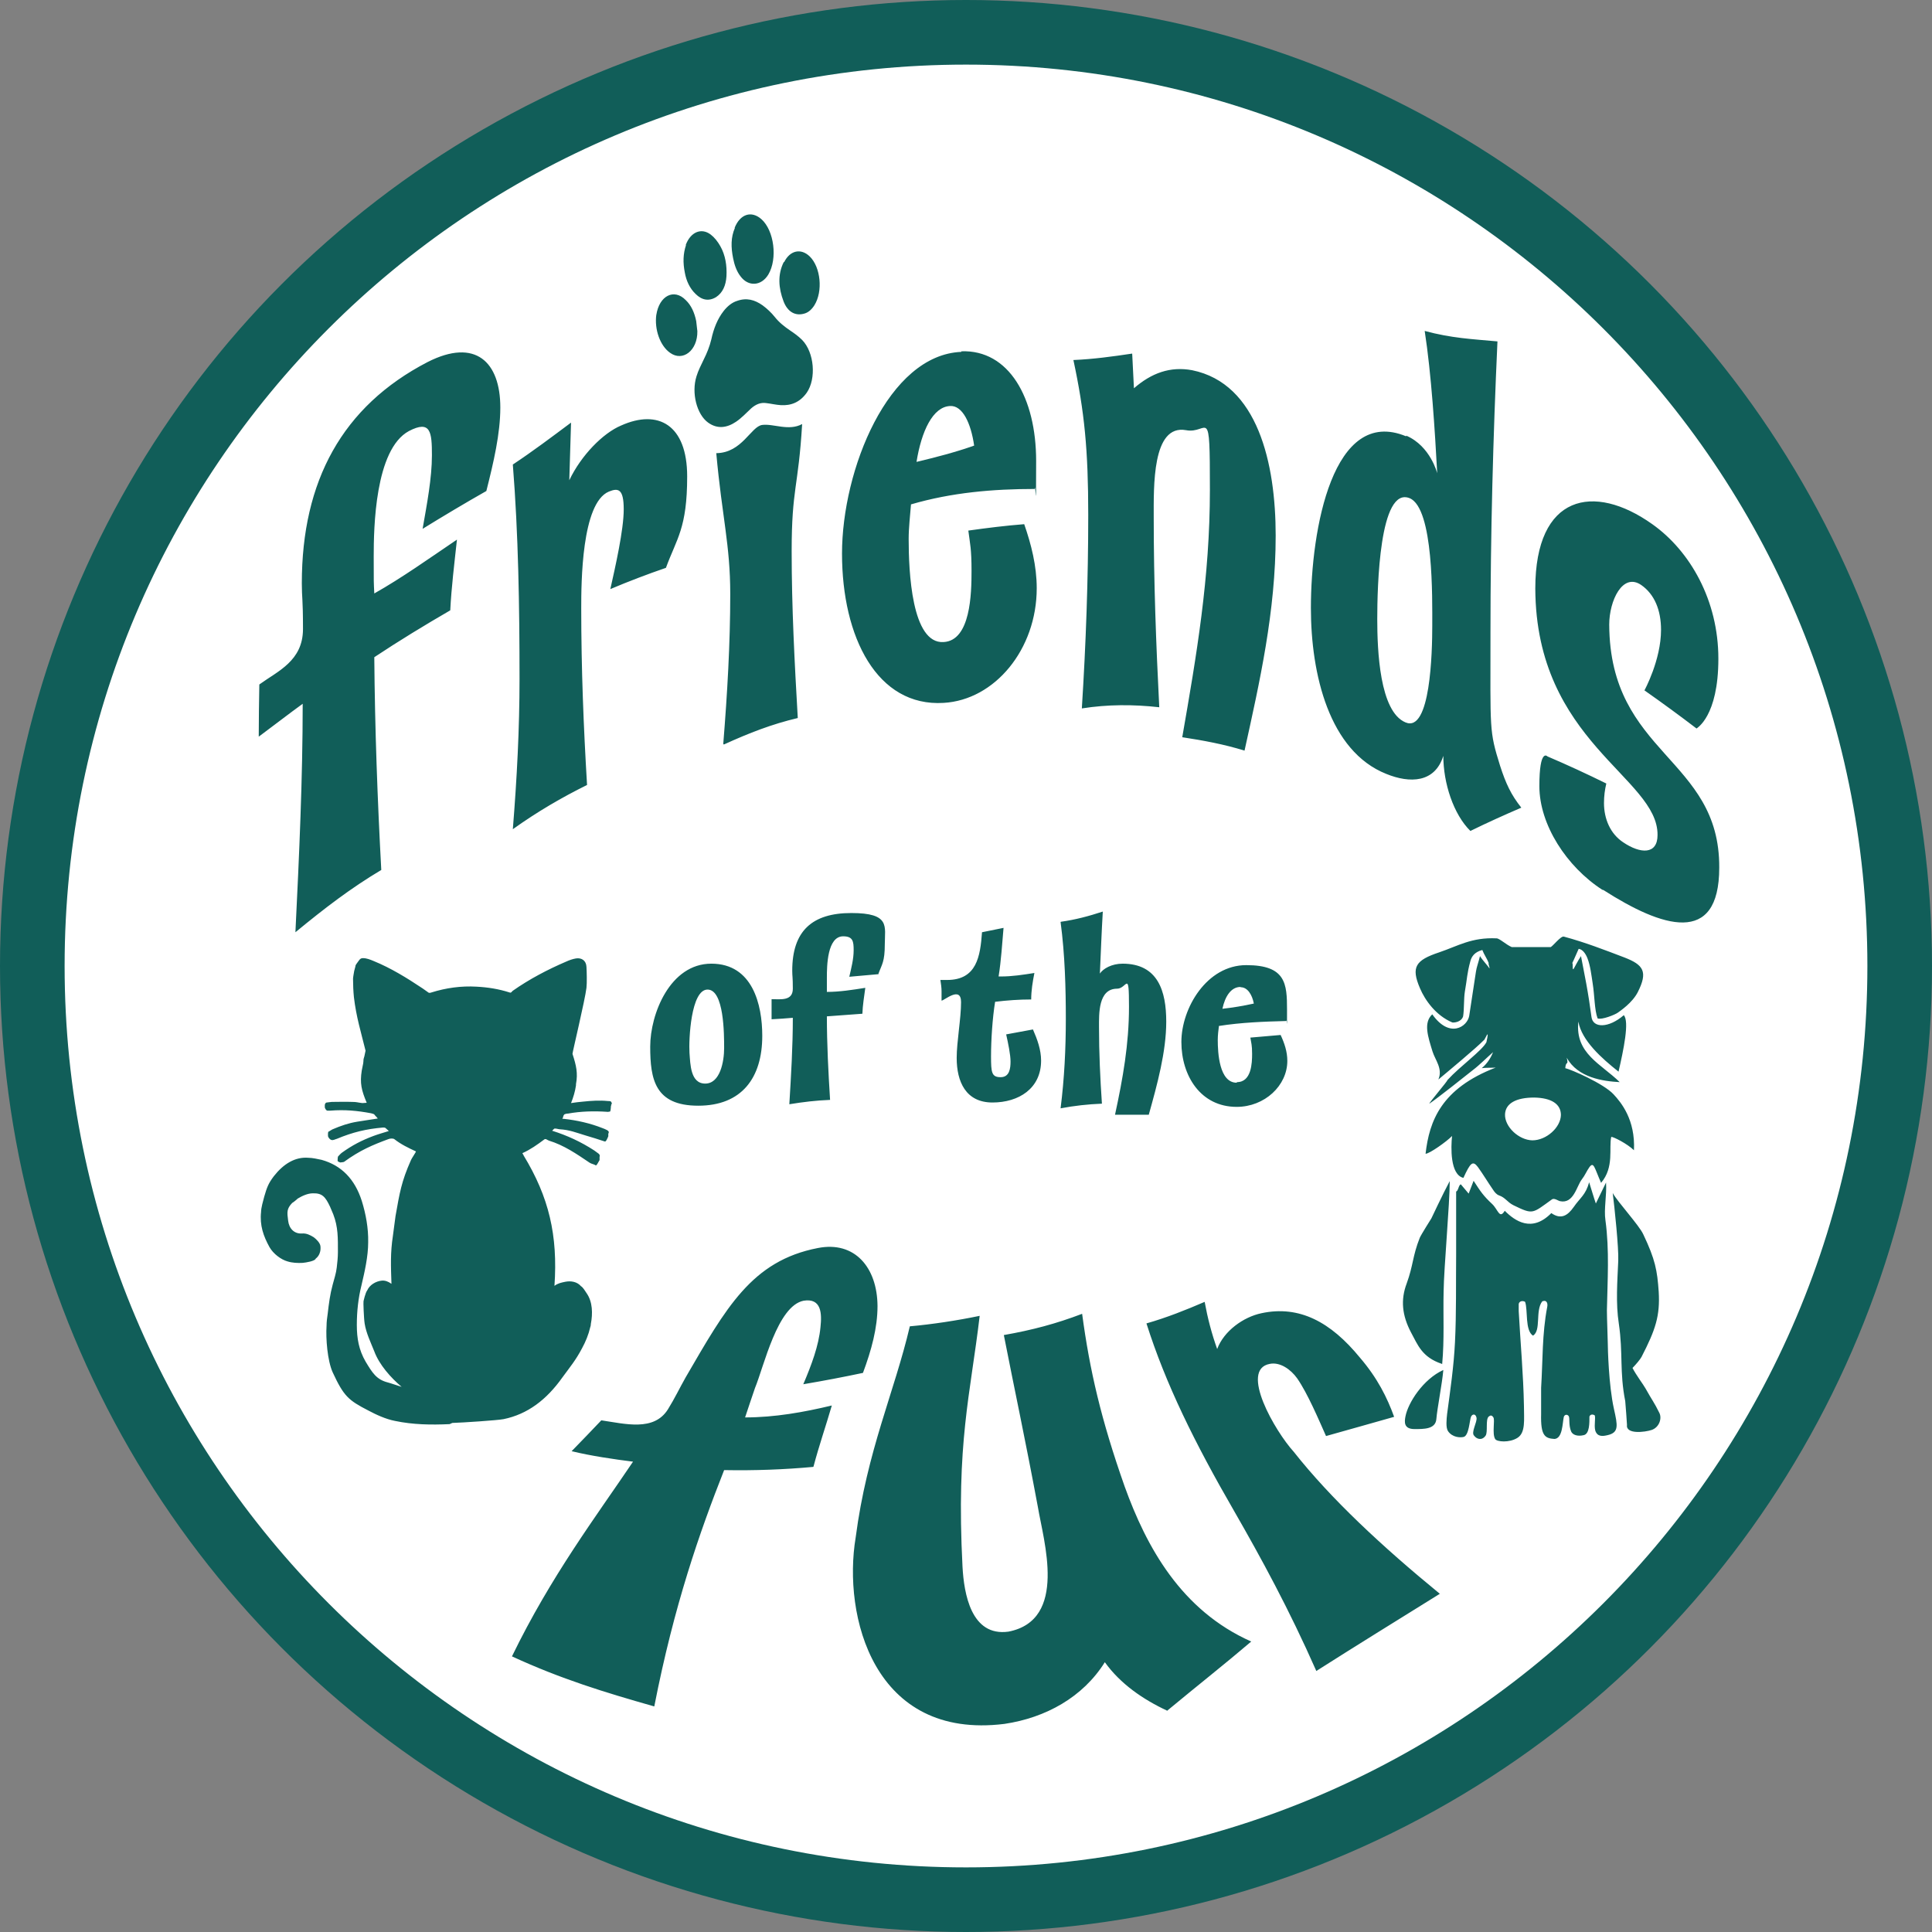 <?xml version="1.0" encoding="UTF-8"?>
<svg xmlns="http://www.w3.org/2000/svg" version="1.1" viewBox="0 0 663.8 663.8">
  <rect x="0" y="0" width="663.8" height="663.8" fill="#808080" stroke="none"/>
  <defs>
    <style>
      .cls-1 {
        fill: none;
      }

      .cls-2 {
        fill: #115e59;
      }

      .cls-3 {
        fill: #fff;
      }
    </style>
  </defs>
  <!-- Generator: Adobe Illustrator 28.6.0, SVG Export Plug-In . SVG Version: 1.2.0 Build 709)  -->
  <g>
    <g id="Layer_1">
      <circle class="cls-2" cx="331.9" cy="331.9" r="331.9"/>
      <path class="cls-1" d="M331.9,331.9h0s0,0,0,0h0Z"/>
      <path class="cls-3" d="M426.2,339.1c-3.2,0-5.3,3.2-6.2,7.5,3.6-.4,7.2-1,10.8-1.8-.6-3.1-2.2-5.6-4.5-5.6Z"/>
      <path class="cls-3" d="M482.9,248.2c8.6,3.7,9.2-24.2,9.2-33.2,0-9.4.5-40.2-7.7-43.8h0c-10.5-4.4-11.2,30.8-11.2,41.5s.8,31.8,9.7,35.5Z"/>
      <path class="cls-3" d="M326.4,139.5c-5.9.3-9.8,8.6-11.5,19.2,6.7-1.6,13.3-3.3,19.8-5.6-1.1-7.7-4-13.9-8.3-13.6Z"/>
      <path class="cls-3" d="M331.9,22.2C160.8,22.2,22.2,160.8,22.2,331.9s138.7,309.7,309.7,309.7,309.7-138.7,309.7-309.7S502.9,22.2,331.9,22.2ZM483.2,149.7c8.3,3.6,10.6,12.9,10.6,12.9-.8-14.7-2-34-4.3-48.9,9.2,2.5,16.3,2.8,25,3.6-1.5,32.9-2.4,66.1-2.4,100s-.5,33.6,3.3,45.8c2,6.2,3.8,10,7.3,14.4-5.8,2.5-11.6,5.1-17.5,8h0c-5.8-5.7-9.3-16.4-9.3-25.8-2.9,9.3-11.5,9.5-19.6,6.2-19.6-7.8-25.9-34.2-25.9-57,0-27.2,7.6-69.4,32.7-59h0ZM540.6,333c.4-.6,1.5-2.9,2.6-4.5.7,3.8,1.3,6.6,1.8,9.4.7,3.8,1.3,7.7,1.8,11.5.5,3.9,5.9,3.9,11.1-.6,2,2.1-.1,12-1.8,19.4-5.7-4.5-12.7-10.7-13.8-17.2-1.2,11,7.8,14.5,14.2,20.8-5.7-.3-14.4-1.5-18.2-8.4.7,3-.3.8-.5,3.6,1.9.4,13.2,5.3,16.6,9,2.6,2.8,7.5,8.7,7,19.2-2.4-2.3-7-4.6-7.8-4.6-.9,3.8,1.1,10.4-3.5,15.8-2.3-5.2-2.5-7.4-4-5.4-1,1.4-1.5,2.8-2.6,4.2-1.8,2.3-2.8,8.5-7.5,7.5-.6-.1-2-1.2-2.8-.6-6.8,4.9-6.4,5.3-13.2,2-2.2-1.1-2.7-2.6-5-3.4-.8-.3-1.5-1.1-2-1.9-1.8-2.6-3.4-5.3-5.2-7.8-1.8-2.4-2.6-1.5-5,3.7-4.6-1.1-4.3-10.5-3.9-14.4-1.8,1.9-7.9,6.2-9.1,6.1,1.3-11.3,5.4-22.4,24.1-29.6-.8.1-3.8,0-4.8.2,2.1-1.7,3.3-4,3.9-5.5,0,0,0-.2,0,0-2.3,2-4.5,4.3-7,6.2-2.5,2-12.2,9.7-14.9,11.5-.2-.2,6.4-7.9,6.2-8.1,4.5-4.9,11.8-10,13.4-13,1.3-5.8-.6-.5-.9-.7-2.5,2.6-12.6,11-15.6,13.5,1.6-3.7-1.1-6.7-2-9.6-1.6-5.2-3.2-9.9-.1-12.8,6,8.5,12.1,4.2,12.7.5.8-5,1.5-10.1,2.3-15.1.2-1.5.8-3,1.4-5.4.9,1.5,2.9,3.5,3.2,4.2.3-.1-.5-1.7-.2-1.8-.6-1.6-1.6-2.9-2.2-4.5-2.7.7-3.7,2.3-4.1,3.8-1.2,4.4-1.1,6-1.9,10.5-.4,2.5-.2,6-.6,8.5-.6,1.9-2.9,2.2-3.7,2.1-5.7-2.4-9.4-7.7-11.1-11.7-3.2-7.4-1.5-9.7,6.6-12.4,6.5-2.2,11.1-5.2,19.7-4.8,1,0,3.3,2.2,5.2,3h13.4c.8-.4,3.5-3.9,4.5-3.6,7.4,2,13.8,4.5,20.9,7.2,6.4,2.5,8.1,4.8,4.5,11.9-1.9,3.7-6,6.4-6.8,7-.9.7-5.6,2.6-7,2-1.1-3-1-7.8-1.7-12.1-.4-2.6-.8-6.1-1.8-8.6-.6-1.5-1.6-3-3-3.2-.7,1.5-1.5,3.5-2.2,4.9.3.1,0,2,.3,2.1h0ZM495.4,468.6c-6.9-2.3-8.3-6.6-10.6-10.8-3.1-5.9-3.6-11.2-1.5-16.8,2.3-6.3,2-9.4,4.5-15.7.4-1,4-6.7,4-6.7,0,0,3.9-8.3,6.3-12.8,0,7.9-2,29.8-2.1,37.9-.2,8.3.3,16.5-.5,25h0ZM425,371.8c5,0,5.2-6.6,5.2-9.7s-.3-3.7-.6-5.6l10.4-.9c1.3,2.8,2.3,5.7,2.3,8.9,0,8.5-7.8,15.8-17.4,15.8h0c-12.4,0-19-10.7-19-22.3s8.7-26.4,22.3-26.4,14,6.4,14,15.3,0,2.6-.3,3.9c-7.7.2-15.5.5-23.1,1.7-.2,1.6-.4,3.2-.4,4.8,0,4.4.5,14.7,6.5,14.7h0ZM389,121.5c.2,4,.4,7.9.6,11.9,6-5.2,12.4-7.6,20-6.2,22.6,4.6,28.7,32.1,28.7,56.8,0,26.1-5.5,50.3-10.7,73.9h0,0s0,0,0,0c-7.1-2.2-14.2-3.5-21.4-4.6,4.9-28.1,9.5-54.8,9.5-85s-.5-19-8.2-20.5c-11.7-2.1-11.1,19.4-11.1,30.3,0,21.7.8,43.2,1.9,64.9-8.9-1-17.7-1-26.6.4,1.4-22.2,2.2-44.2,2.2-66.5s-1.3-35.5-5.1-53.2c6.9-.3,13.4-1.2,20.1-2.2h0ZM364.5,316.7c5-.7,9.5-1.9,14.4-3.5-.4,6.7-.7,14.6-1,21.3,1.1-1.7,4.1-3.4,7.8-3.4,12.2,0,15,9.5,15,19.9s-3.1,21.6-6,32h-11.6c2.7-12.5,4.8-24.2,4.8-37.1s-.7-6.2-4.1-6.2c-6.5,0-6.2,8.7-6.2,13.2,0,8.8.4,17.5,1,26.3-4.9.2-9.4.7-14.2,1.6,1.3-10.3,1.8-20.5,1.8-30.8s-.3-22-1.8-33.2h0ZM328.7,363.5c0-5.6,1.5-13.5,1.5-19.2s-5.8-.5-6.7-.5c0-1.1,0-2.2,0-3.3s-.2-2.6-.4-3.8c.8,0,1.6,0,2.3,0,10.2,0,11.4-8.1,12-16.4l7.4-1.5c-.5,5.5-.8,11.1-1.7,16.7h.8c3.9,0,7.7-.6,11.5-1.2-.6,3-1.1,6.1-1.1,9.1-4.2,0-8.3.3-12.4.8-.9,5.5-1.4,13.1-1.4,18.7s.2,7.2,3.3,7.2,3.4-3.1,3.4-5.4-.8-6.2-1.5-9.3l9.2-1.7c1.5,3.4,2.8,7,2.8,10.7,0,9.6-7.7,14.4-16.7,14.4h0c-9.2,0-12.3-7.2-12.3-15.3h0ZM330.3,120.7c16.3-.6,25.7,15.9,25.7,37.7s-.2,6.4-.5,9.6c-14.2,0-28.5,1.2-42.5,5.3-.3,3.9-.8,8-.8,11.9,0,11,1,36.1,12,35.4,9.3-.5,9.6-16.7,9.6-24.4s-.5-9.2-1.1-13.9c6.4-.9,12.8-1.7,19.2-2.2,2.4,6.9,4.3,14.3,4.3,22,0,21-14.4,38.4-32,39.4h0c-22.8,1.4-34.9-22.5-34.9-51.3s15.9-68.3,41-69.3h0ZM301.9,334.7l-10.1.9c.7-3,1.5-6.1,1.5-9.1s-.2-4.8-3.6-4.8c-5.5,0-5.6,10.3-5.6,14.1s0,3.3,0,5c4.4,0,8.8-.7,13.2-1.4-.4,3-.9,6-1,8.9l-12.2.9c0,9.5.5,19.2,1.1,28.7-4.9.2-9.1.7-14,1.5.6-9.9,1.2-19.8,1.2-29.7-2.3.2-5,.4-7.3.5v-6.9c3.1,0,7.3.7,7.3-3.6s-.2-4.1-.2-6.2c0-13.6,6.8-19.8,20.3-19.8s11.5,4.6,11.5,10.7-1,6.9-2.2,10.2h0,0ZM248.5,255.6c1.4-17.4,2.4-34.6,2.4-51.5s-2.8-26.3-4.8-48.4c8.9-.1,11.9-9.2,15.8-9.7,3.8-.5,9.1,2.2,13.7-.3-1.3,21.9-3.6,22-3.6,43.7h0c0,19.3,1,38.2,2.1,57.3-8.9,2.1-16.6,5.1-25.4,9.1h0ZM261.9,355.9c0,14.5-7.1,24-22,24s-16.5-9.1-16.5-20.3,6.8-28.5,21-28.5,17.5,14.1,17.5,24.8h0ZM269.4,90.1c2-4.1,5.8-4.9,8.8-2,3.8,3.7,4.6,12,1.6,16.8-.9,1.4-2,2.4-3.3,2.8-3.2,1-5.9-.5-7.3-4.2-1.7-4.5-2.1-9.1.1-13.5h0ZM252.4,78.3c1.9-4.8,5.8-6,9.2-3,4.4,3.9,5.6,13.6,2.4,19-2.4,4-6.9,4.3-9.6.6-1.4-1.8-2.1-4.1-2.5-6.1-.8-3.9-.8-7.3.6-10.5h0ZM253.2,103.4c3.3-1.2,6.1-.4,8.8,1.5,1.5,1.1,3,2.5,4.2,4,1.5,1.9,3.3,3.3,5.2,4.6,1.5,1,2.9,2,4.2,3.3,4.2,4.3,4.9,13.3,1.6,18.1-2.4,3.4-5.5,4.5-8.9,4.3-1.7-.1-3.3-.5-5-.7-1.9-.3-3.6.4-5.2,1.8-1.7,1.6-3.4,3.4-5.2,4.6-3.1,2.1-6.4,2.6-9.6.3-3.9-2.8-5.8-10.2-4-15.9.6-2,1.6-3.9,2.5-5.8,1.1-2.2,2-4.4,2.6-6.9.8-3.7,2.1-7,4.2-9.7,1.4-1.8,3-3,4.6-3.5h0ZM235.6,84.2c1.6-4.4,5.3-6.1,8.6-3.6,1.3,1,2.4,2.4,3.3,4,1.7,3,2.3,6.6,2.1,10.3-.2,3.2-1.3,5.7-3.6,7.2-2.5,1.5-4.9,1-7-1.1-2-1.9-3.2-4.5-3.7-7.3-.7-3.5-.6-6.5.4-9.5h0ZM225.5,108.2c1-6.6,6.1-9.2,10.1-5.1,1.9,1.8,3,4.3,3.6,7.2.1,1.2.3,2.3.4,3.5.1,6.6-5,10.6-9.4,7.4-3.4-2.4-5.4-8-4.7-13.1ZM176.2,159.6c6.8-4.5,13.3-9.4,20-14.4-.2,6.6-.4,13.2-.6,19.8,4.1-8.6,11.6-16.2,17.8-18.8,12.7-5.7,22.7-.3,22.7,17.5s-3.6,21.3-7.3,31.4c-6.4,2.2-12.7,4.6-19.1,7.3,1.7-7.6,4.6-20.3,4.6-27.4s-1.9-7.4-5.1-6.1c-9.4,3.9-9.5,31.4-9.5,40.1,0,20.6.8,40.9,2,60.7-8.7,4.3-17.1,9.2-25.5,15.2,1.4-17.4,2.3-34.6,2.3-51.6,0-25.1-.4-49.8-2.3-73.7h0ZM89.2,235.1c6.2-4.5,14.9-8,14.9-19s-.4-10.3-.4-15.7c0-35.1,13.9-60.8,43.2-76,16.5-8.4,25,0,25,15.6,0,9-2.3,18.8-4.8,28.7h0c-7.4,4.2-14.6,8.5-21.9,13,1.5-8.6,3.2-17.4,3.2-25.3s-.4-12.2-7.9-8.3c-11.7,6.3-12.1,33.4-12.1,43.1s0,8.5.2,12.7c9.4-5.3,18.8-12,28.4-18.5-.9,8.3-1.9,16.4-2.3,24.3-8.8,5.1-17.5,10.4-26.1,16.1.2,24.6,1.1,49.1,2.4,73.1-10.4,6.2-19.3,13-29.5,21.4,1.3-26.5,2.5-52.9,2.5-78.5-4.7,3.4-10.5,7.9-15.1,11.3,0-6,.1-11.9.2-17.9h0ZM154.5,489.3c-6.4.3-12.6.2-18.8-1.1-3.1-.6-6.4-2.1-9.2-3.6-6.8-3.5-8.4-4.9-12.2-13.1-1.8-4-2.4-11.6-2.1-16,0-1.4.2-2.8.4-4.2.4-3.5.8-6.6,1.7-9.9.5-1.9,1.2-4,1.4-5.9.2-1.7.4-3.5.4-5.3,0-4.8.1-8.6-1.6-13-.3-.6-.8-2-1.1-2.6-1.6-3.4-2.7-4.7-5.9-4.6-1.8,0-3.7.9-5.2,1.8-.5.5-1.8,1.5-1.9,1.5-1.9,2-1.8,3.1-1.4,6.1.3,2.7,2.1,4.6,4.8,4.4,1.5-.1,2.7.5,4,1.3.8.6,2.2,1.9,2.3,3.1.3,3-1.6,4.2-1.6,4.2-.2.9-3.4,1.4-4.5,1.5-1.7.1-3.6,0-5.2-.5-2.2-.6-4.9-2.6-6.2-4.9-2.1-3.8-3.4-7.5-2.9-12.1,0-1.4.7-3.8,1.1-5.3.9-3.1,1.4-4.5,3.3-7,3.3-4.2,7.3-6.7,11.9-6.3,1.3,0,3.1.4,4.5.7,6.8,1.9,11.4,6.6,13.8,14.1,1.4,4.5,2.3,9.4,2.2,14.2,0,4.9-1.2,10.1-2.3,14.8-1.1,4.4-1.6,9-1.6,13.6,0,4.7.7,8.6,3,12.6,2.3,3.8,3.7,6.2,7.7,7.2.5.1,4.3,1.4,4.7,1.5-3.7-3.1-7.7-7.6-9.4-12.2-1.2-3-2.8-6.3-3.3-9.5-.3-1.8-.5-7.6-.4-7.7,0,0,.6-2.9,1.3-3.8.8-1.8,2.9-3.1,5-3.3,1.1-.1,2.2.3,3.3,1.1-.2-6.1-.4-10.7.5-16.5.1-1,.9-6.6.9-6.8,1.4-7.9,2-11.8,5.3-19.2.1-.4,1.9-3,1.7-3-2.6-1.2-5.1-2.4-7.4-4.2-.4-.3-1.4-.3-2.1,0-5.4,2-9.7,3.8-15.2,7.8-.2.1-1.2.2-1.3.2s-.8-.3-.9-.5c0-.2,0-1.5.2-1.6,0,0,.9-1,1.2-1.2,3.6-2.6,6.9-4.3,10.9-5.8,1.6-.6,3.7-1.2,5.3-1.7-.4-.4-.7-.6-1.1-1-.2-.2-.6-.2-.9-.2-5.8.5-10.4,1.6-15.9,3.9-.2,0-.7.3-1.3.4-.9.2-1.6-.9-1.7-1.3,0-.2-.1-1.5.2-1.6.3-.1,1.1-.7,1.4-.8,2.8-1.2,5.4-2.1,8.4-2.6,2.3-.4,4.7-.7,7.1-1.1-.4-.6-.8-.8-1.2-1.4-.2-.2-.8-.3-1.1-.4-4.8-.9-9.1-1.3-14-.9-.3,0-.6,0-1,0s-.8-.7-.9-1.1v-.8c0-.4.3-.9.7-.9.2,0,1.4-.2,1.7-.2,2.6,0,4.4-.1,7,0,1.7,0,1.7.2,3.5.4,0,0,1.5-.1,1.5-.1-1.8-4.3-2.4-6.7-1.7-11.1,0,0,.5-2.4.5-2.5.2-1.5-.1-.8.4-2.4,0-.2.4-1.7.4-1.9-1.6-6.5-3.2-11.6-4-18.4-.2-2-.3-4.2-.3-6.3,0-.5.3-2.1.4-2.7,0-.1.4-1.4.4-1.5,0-.5.3-.8.5-1.1.8-1,1-1.8,2.1-1.8,1.3,0,2.5.5,3.7,1,5.9,2.4,11.4,5.8,16.8,9.4.6.4,1.1.8,1.7,1.2.4.4.8.4,1.3.2,5.1-1.6,10.3-2.3,15.5-2,3.9.2,7.7.8,11.4,2,.6.2.6-.2,1.1-.6,5.7-4,12-7.3,18.3-10,1.1-.5,2.2-.9,3.4-1.1,1.9-.3,3.5.7,3.6,2.9.1,1.7.2,5.5,0,7.2-.5,4.2-4.9,22.5-4.8,22.7,1.3,4,1.9,6.6,1.2,10.4,0,.1,0,.3,0,.4-.3,2.1-.9,4.1-1.7,6.1,1.4-.2,2.7-.4,4.1-.5,2.9-.3,5.7-.5,8.6-.2.3,0,.6,0,.9.1.2.1.4.5.4.7,0,.1,0,.3-.2.4,0,0,0,.2,0,.2,0,.1,0,.2-.1.3,0,0,0,.1,0,.2,0,.2-.1,1.6-.3,1.7-.3,0-.8.2-1,.1-4.4-.3-9-.2-13.4.6-.3,0-1.2.1-1.4.4-.5.7-.1.6-.6,1.4.1,0,.3,0,.4,0,4.6.5,9.1,1.5,13.4,3.2.5.2,1.1.4,1.6.7.5.3.7.6.5,1,0,0,0,.1-.1.2,0,.1,0,.3,0,.5,0,0,0,0,0,0,0,.1,0,.3,0,.4-.2.5-.8,2-1.2,1.8-2-.7-4.7-1.5-6.7-2.1-3.3-1-5.4-1.9-8.8-2.1-.5,0-1.7-.5-2-.1-.4.4-.2.2-.6.6,0,0,0,0,0,0,5.1,1.6,9.9,3.8,14.5,6.8.5.4,1,.7,1.5,1.1.3.3.5.6.3,1.1,0,0,0,0,0,0,0,.2,0,.4,0,.6,0,.2,0,.4,0,.5-.3.4-1,2-1.3,1.8-.6-.4-1.5-.5-2.1-.9-4.6-3.1-8.8-6-14-7.6-.6-.2-1.1-.8-1.6-.4-2.4,1.8-4.8,3.5-7.5,4.7-.1,0,.5.8.4.8,8.7,14.3,11.8,27.4,10.6,44.8,1.2-.9,2.3-1.1,3.7-1.4,2-.4,4.1,0,5.4,1.5.8.5,1.3,1.5,2,2.5,2,2.9,2.1,6.9,1.4,10.5,0,0,0,0,0,.1,0,.4-.1.7-.2,1-.6,2.6-1.6,5-2.8,7.2-2.2,4.2-4.1,6.4-6.8,10.1-5.4,7.6-11.9,12.6-20.2,14.3-2.1.4-14,1.2-17.6,1.3h0ZM279.4,504c-9.8.9-20,1.3-30.6,1.1-8.4,21.3-17.2,46.4-24,81.2-16.9-4.8-32-9.4-48.9-17.2,13.4-27.6,29-48.2,41.6-66.9-6.4-.8-14.6-2-21.1-3.6,3.5-3.6,6.9-7.1,10.2-10.6,8.2,1.2,18.1,3.9,22.9-3.8,2.3-3.7,4-7.3,6.1-11,13.8-23.7,22.6-40,45.4-44.4,12.7-2.5,20.4,6.7,20.5,19.9,0,7.6-2.1,15.2-5,23h0c-6.6,1.4-13.4,2.7-20.5,3.9,2.8-6.6,5.3-13.2,5.9-19.6.5-4.6.4-10.1-5.8-9.1-9,1.8-13.6,22.5-16.7,30-1.1,3.3-2.3,6.7-3.4,10.1,10.2,0,20.2-1.8,29.8-4.1-2,6.9-4.4,13.8-6.3,21h0ZM401.1,587.8h0c-8.4-3.9-16.2-9.3-21.5-16.7-7.5,12-20.3,19.1-34.5,21.2-45,5.6-55.6-37.2-51.1-64.1,3.9-29.8,13.3-49.9,18.6-72.5,7.8-.7,16.3-2,24-3.6-3.2,27.2-8.1,43.4-5.9,86.2.5,9.1,2.9,24.1,15.8,22.3,20.5-4,12-31.3,10.1-42.8-4.4-23.6-8-40.2-11.7-59.1,9.7-1.7,18-3.9,26.9-7.3,2.6,19.4,6.5,36.3,14.6,59.3,7.5,20.8,19.4,42.6,43.5,53.3-8.9,7.6-18.8,15.4-28.8,23.7h0ZM452.3,574.2c-9.4-21.3-19-38.9-28.2-54.9-13.7-23.7-23.6-43.8-30.2-64.6,7-2,13.5-4.6,20-7.4,1,5.5,2.4,10.9,4.3,16.2,2.3-6.2,9-11,15.2-12.3,13-2.8,23.8,3,33.8,15.2,6.1,7.1,9.4,13.8,11.8,20.4h0c-7.8,2.2-15.5,4.4-23.4,6.6-2.5-5.6-6.3-14.6-9.9-19.8-2.2-3.1-5.9-5.7-9.4-5-10.6,1.9,1.9,23.3,8.2,30.2,12.7,16.1,30.3,32.5,50.2,48.8-14.3,8.9-28.1,17.4-42.4,26.5h0ZM493.5,487.6c-.3,3.5-4.4,3.4-7.5,3.4-3.7,0-3.5-2.4-3.1-4.4.9-4.6,6-12.7,13-15.9-.4,4.7-2.1,13.2-2.4,16.9h0ZM552.3,493.1c-1.7.4-3.5.6-4.2-1.6-.5-1.9.3-5-.3-5.3-.6-.3-1.4-.3-1.7.5,0,2,.1,6-2,6.4-2.1.5-3.8-.1-4.3-1.3-.9-2.2-.4-4.5-.8-5.2s-1.4-.7-1.7.2c-.5,2.2-.4,7.4-3.2,7.6-3.3-.2-4.8-1.1-4.6-8.6,0-2.2,0-6.7,0-9,.6-9.5.3-18.4,2.1-27.8.2-1,0-2.5-1.7-1.9-2.5,3.2-.3,10.1-3.2,11.8-2.8-1.8-1.7-8.7-2.7-11.6-.8-.5-2-.3-2.2.7,0,.8,0,1.6,0,2.5.6,10.9,1.6,21.8,1.8,32.6,0,4.7.6,9.1-2.2,10.9-2.8,1.8-7.2,1.4-7.7.4-1.1-1.8,0-6.5-.6-7.4-.5-.8-1-.8-1.6-.3-1.2,1-.2,5.4-1.1,6.6-1.3,1.8-3.1,1.1-3.9,0-1.2-1.1,1.1-4.7.8-6.2s-1.5-1.3-1.9-.3c-.5,1.3-.7,6.4-2.5,6.9-1.2.3-3.9.2-5.4-2-.8-1.2-.5-4.1-.3-5.9,1.1-8.2,2.3-16.4,2.7-24.6.5-10.1.3-20.1.4-30.2,0-7.9,0-13.8,0-21.6.8-.3.8-2.2,1.6-2.5l2.7,3.2,1.7-4.4c2.4,3.7,3.3,5.1,6.4,8,2,1.9,2.5,5.3,4.3,2.3,3.5,3.5,9.3,7.6,16,.8,3.3,2.3,5.6.9,7.7-2.1,2.2-3.2,4.1-4.1,5.3-8.5.7,2.2,1.6,5.3,2.3,7.3l3.5-7.2c.3,4.3-.8,9.1-.2,13,1.4,10.3.7,20.6.5,30.9,0,3,.3,9.7.3,11.3s.3,14.4,2.1,22.5c1.3,5.8,1.8,8.2-2.2,9.1h0ZM567.5,491.3c-2.4.8-9,1.6-8.5-1.8,0-.7-.5-6.9-.6-8.1-2-10.1-.7-16.4-2.2-26.6-1.1-7.1-.5-14.5-.2-21.6.2-4.4-1.3-18.6-1.9-23.3,1.7,3.1,9.1,11.1,10.5,14.2,4.1,8.6,4.8,12.4,5.3,19.7.5,8.3-1.1,13.1-5.9,22.4-.4.8-2,2.7-3.1,3.8,1.2,2.4,3.8,5.8,4.5,7.1,2.1,3.8,3,4.8,4.7,8.3,1,1.9,0,5-2.6,5.9h0ZM550.5,305.7c-12.2-7.9-21.6-22.3-21.6-35.6s2.8-10.2,2.8-10.2c6.8,2.9,13.5,6,20.2,9.3-.5,2.1-.8,4.3-.8,6.7,0,5.5,2.2,10.6,6.6,13.5,5.9,4,11.8,4.3,11.8-2.5.2-19.8-41.8-32-42-84.7,0-32.3,20.1-36.4,40.2-22.1,13,9.2,22.7,26.2,22.7,46.2s-7.5,23.9-7.5,24h0c-5.9-4.5-11.9-8.9-17.9-13.1,0,0,5.7-10.4,5.7-20.8,0-6.7-2.2-12.2-6.8-15.4-6.4-4.4-11,5.4-11,13.6.2,44.7,38,45.7,37.8,83.5,0,27.2-19.8,20.5-39.8,7.7h0Z"/>
      <path class="cls-3" d="M527.1,377.1c-6.2,0-9.8,2-10,5.7-.2,4.3,4.7,8.9,9.4,9,4.8,0,9.7-4.4,9.8-8.7,0-3.8-3.3-5.9-9.2-6h0Z"/>
      <path class="cls-3" d="M236.9,361.8c.3,3.8.3,10.5,5.4,10.5s6.5-7.5,6.5-12.2,0-20.1-5.7-20.1c-5.7,0-6.5,17.1-6.2,21.9h0Z"/>
    </g>
  </g>
</svg>
